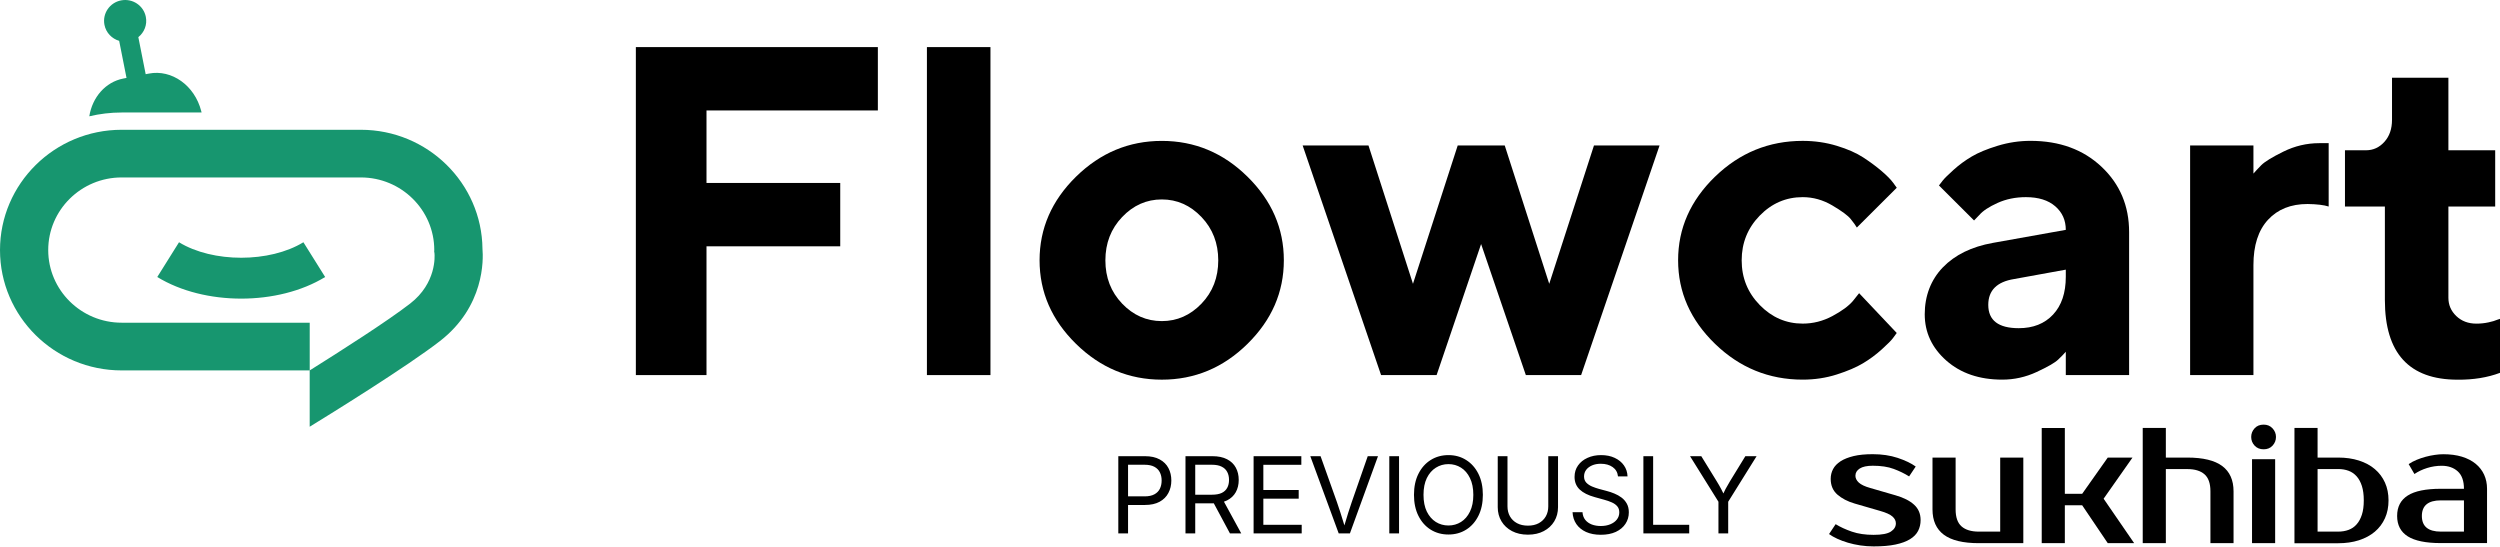 <svg width="471" height="103" viewBox="0 0 471 103" fill="none" xmlns="http://www.w3.org/2000/svg">
<path d="M82.892 64.253C76.674 69.081 62.026 78.14 58.345 80.396V69.79C64.177 66.134 73.049 60.472 77.287 57.182C82.255 53.327 81.906 48.217 81.855 47.711L81.799 47.368L81.818 47.114C81.818 39.57 75.614 33.431 67.988 33.431H22.915C15.284 33.431 9.085 39.57 9.085 47.114C9.085 54.657 15.289 60.797 22.915 60.797H58.35V69.785H22.915C10.28 69.79 0 59.62 0 47.118C0 34.617 10.28 24.451 22.915 24.451H67.988C80.545 24.451 90.778 34.497 90.899 46.891C91.071 48.879 91.303 57.724 82.892 64.253ZM33.729 45.64L29.63 52.187C34.064 54.903 39.757 56.26 45.445 56.26C51.133 56.26 56.826 54.903 61.259 52.187L57.16 45.64C50.807 49.532 40.077 49.532 33.724 45.64H33.729ZM37.981 21.198L37.902 20.892C36.671 16.102 32.354 13.025 28.046 13.864L27.446 13.979L26.061 6.997C27.177 6.112 27.771 4.661 27.474 3.174C27.051 1.042 24.965 -0.343 22.813 0.074C20.661 0.491 19.258 2.558 19.681 4.689C19.974 6.172 21.08 7.293 22.451 7.696L23.835 14.679L23.236 14.795C19.857 15.453 17.394 18.335 16.823 21.912C18.779 21.449 20.819 21.194 22.92 21.194H37.991L37.981 21.198Z" fill="#17966F"/>
<path d="M165.388 8.873V20.809H133.104V34.469H158.301V46.405H133.104V70.666H119.795V8.873H165.388Z" fill="black"/>
<path d="M186.602 70.666H174.631V8.873H186.602V70.666Z" fill="black"/>
<path d="M235.026 64.786C230.462 69.281 225.081 71.528 218.886 71.528C212.692 71.528 207.306 69.281 202.723 64.786C198.141 60.292 195.855 55.042 195.855 49.037C195.855 43.032 198.146 37.782 202.723 33.287C207.306 28.793 212.692 26.546 218.886 26.546C225.081 26.546 230.462 28.793 235.026 33.287C239.594 37.782 241.876 43.032 241.876 49.037C241.876 55.042 239.594 60.292 235.026 64.786ZM211.409 57.201C213.51 59.397 216.005 60.495 218.886 60.495C221.768 60.495 224.258 59.397 226.364 57.201C228.469 55.005 229.519 52.289 229.519 49.055C229.519 45.821 228.469 43.101 226.364 40.891C224.258 38.681 221.768 37.573 218.886 37.573C216.005 37.573 213.514 38.681 211.409 40.891C209.304 43.101 208.254 45.826 208.254 49.055C208.254 52.285 209.304 55 211.409 57.201Z" fill="black"/>
<path d="M283.491 27.403L291.875 53.471L300.305 27.403H312.662L297.884 70.666H287.469L279.039 45.974L270.656 70.666H260.195L245.417 27.403H257.82L266.204 53.471L274.634 27.403H283.491Z" fill="black"/>
<path d="M323.118 33.283C327.756 28.788 333.262 26.541 339.629 26.541C341.874 26.541 344.016 26.851 346.047 27.468C348.078 28.084 349.741 28.821 351.038 29.664C352.334 30.512 353.487 31.364 354.495 32.226C355.504 33.088 356.238 33.834 356.698 34.469L357.349 35.373L349.83 42.87C349.597 42.466 349.216 41.938 348.682 41.276C348.152 40.613 347 39.761 345.224 38.713C343.449 37.666 341.586 37.142 339.629 37.142C336.488 37.142 333.788 38.306 331.524 40.632C329.261 42.958 328.132 45.766 328.132 49.055C328.132 52.345 329.271 55.153 331.548 57.479C333.825 59.805 336.516 60.968 339.629 60.968C341.59 60.968 343.454 60.495 345.224 59.546C346.995 58.596 348.287 57.651 349.091 56.701L350.257 55.236L357.344 62.733C357.172 62.965 356.935 63.285 356.633 63.702C356.331 64.119 355.629 64.823 354.537 65.815C353.445 66.806 352.26 67.682 350.991 68.442C349.723 69.202 348.078 69.906 346.042 70.555C344.011 71.204 341.869 71.523 339.624 71.523C333.258 71.523 327.756 69.276 323.113 64.781C318.475 60.287 316.156 55.037 316.156 49.032C316.156 43.027 318.475 37.777 323.113 33.283H323.118Z" fill="black"/>
<path d="M389.196 66.269C388.852 66.672 388.369 67.168 387.751 67.756C387.128 68.345 385.785 69.118 383.708 70.082C381.635 71.046 379.474 71.523 377.225 71.523C372.903 71.523 369.39 70.323 366.68 67.928C363.971 65.528 362.619 62.622 362.619 59.203C362.619 55.783 363.757 52.725 366.034 50.371C368.311 48.017 371.453 46.479 375.454 45.761L389.196 43.305C389.196 41.493 388.536 40.015 387.211 38.866C385.887 37.717 384.042 37.142 381.681 37.142C379.72 37.142 377.936 37.509 376.323 38.241C374.711 38.973 373.572 39.728 372.907 40.502L371.913 41.535L365.3 34.942C365.472 34.71 365.709 34.404 366.011 34.015C366.313 33.626 366.992 32.958 368.042 32.009C369.092 31.059 370.24 30.22 371.476 29.488C372.712 28.756 374.343 28.079 376.36 27.463C378.377 26.847 380.436 26.536 382.541 26.536C388.015 26.536 392.481 28.167 395.939 31.429C399.396 34.691 401.125 38.792 401.125 43.731V70.662H389.196V66.264V66.269ZM386.798 59.268C388.397 57.558 389.196 55.181 389.196 52.137V50.802L379.474 52.568C376.221 53.087 374.59 54.708 374.59 57.437C374.59 60.366 376.504 61.83 380.338 61.83C383.048 61.83 385.199 60.977 386.798 59.268Z" fill="black"/>
<path d="M438.721 38.908C437.828 38.621 436.504 38.463 434.743 38.435C431.601 38.435 429.12 39.427 427.289 41.41C425.458 43.393 424.547 46.238 424.547 49.94V70.666H412.617V27.403H424.547V32.704C424.891 32.3 425.383 31.777 426.015 31.128C426.647 30.484 428.041 29.627 430.188 28.566C432.335 27.505 434.589 26.972 436.95 26.972H438.721V38.908Z" fill="black"/>
<path d="M450.645 14.647H461.278V28.306H470.094V38.908H461.278V56.103C461.278 57.451 461.775 58.6 462.77 59.55C463.764 60.5 465.024 60.973 466.553 60.973C467.333 60.973 468.086 60.894 468.82 60.736C469.555 60.579 470.112 60.412 470.484 60.241L471.005 60.069V70.24C468.644 71.129 465.976 71.56 463.011 71.533C453.875 71.533 449.312 66.533 449.312 56.538V38.913H441.792V28.311H445.77C447.123 28.311 448.275 27.778 449.228 26.717C450.181 25.656 450.655 24.275 450.655 22.579V14.647H450.645Z" fill="black"/>
<path d="M349.558 89.614C349.558 90.089 349.771 90.521 350.197 90.918C350.623 91.308 351.341 91.655 352.357 91.938L357.175 93.334C358.667 93.766 359.818 94.354 360.628 95.098C361.438 95.842 361.843 96.805 361.843 97.982C361.843 98.725 361.687 99.406 361.374 100.015C361.062 100.624 360.557 101.149 359.854 101.581C359.15 102.013 358.234 102.353 357.118 102.587C355.995 102.828 354.617 102.941 352.983 102.941C352.13 102.941 351.298 102.877 350.481 102.757C349.664 102.636 348.882 102.459 348.151 102.247C347.412 102.027 346.744 101.779 346.147 101.503C345.543 101.226 345.024 100.929 344.591 100.617L345.834 98.754C346.708 99.292 347.724 99.76 348.897 100.164C350.069 100.568 351.433 100.766 352.983 100.766C354.532 100.766 355.626 100.56 356.251 100.142C356.877 99.731 357.182 99.214 357.182 98.591C357.182 98.116 356.962 97.684 356.528 97.301C356.095 96.919 355.327 96.572 354.226 96.26L349.408 94.864C348.08 94.475 346.999 93.908 346.161 93.178C345.322 92.441 344.903 91.456 344.903 90.216C344.903 89.558 345.052 88.941 345.351 88.374C345.649 87.808 346.125 87.319 346.765 86.901C347.404 86.49 348.229 86.164 349.224 85.923C350.218 85.682 351.419 85.569 352.833 85.569C354.553 85.569 356.116 85.803 357.516 86.263C358.916 86.731 360.053 87.269 360.92 87.893L359.676 89.756C358.824 89.218 357.864 88.75 356.784 88.346C355.704 87.942 354.389 87.744 352.833 87.744C351.732 87.744 350.915 87.921 350.375 88.268C349.835 88.622 349.565 89.062 349.565 89.6L349.558 89.614Z" fill="black"/>
<path d="M464.209 92.094C464.209 90.606 463.819 89.508 463.044 88.807C462.27 88.105 461.253 87.751 460.01 87.751C459.079 87.751 458.162 87.893 457.274 88.169C456.386 88.445 455.583 88.828 454.879 89.302L453.792 87.439C454.247 87.127 454.752 86.858 455.299 86.632C455.846 86.405 456.414 86.213 456.99 86.058C457.573 85.902 458.148 85.781 458.717 85.703C459.285 85.618 459.818 85.576 460.315 85.576C461.644 85.576 462.817 85.732 463.833 86.043C464.849 86.355 465.709 86.802 466.412 87.375C467.116 87.956 467.649 88.644 468.011 89.437C468.373 90.231 468.558 91.116 468.558 92.087V102.318H459.854C457.033 102.318 454.958 101.892 453.622 101.049C452.286 100.199 451.618 98.924 451.618 97.202C451.618 95.481 452.286 94.205 453.622 93.355C454.958 92.505 457.04 92.087 459.854 92.087H464.209V92.094ZM456.279 97.209C456.279 99.172 457.473 100.157 459.854 100.157H464.209V94.269H459.854C457.466 94.269 456.279 95.254 456.279 97.216V97.209Z" fill="black"/>
<path d="M432.276 102.325V80.624H436.632V86.206H440.519C441.947 86.206 443.247 86.391 444.42 86.766C445.592 87.142 446.594 87.673 447.419 88.382C448.25 89.083 448.882 89.933 449.33 90.925C449.778 91.917 449.998 93.036 449.998 94.276C449.998 95.516 449.778 96.635 449.33 97.627C448.882 98.619 448.25 99.469 447.419 100.171C446.587 100.872 445.585 101.411 444.42 101.786C443.247 102.162 441.947 102.346 440.519 102.346H432.276V102.325ZM440.519 100.157C441.222 100.157 441.869 100.05 442.466 99.831C443.056 99.611 443.567 99.271 443.986 98.789C444.413 98.315 444.74 97.705 444.981 96.961C445.223 96.217 445.337 95.318 445.337 94.262C445.337 93.206 445.216 92.306 444.981 91.563C444.74 90.819 444.413 90.209 443.986 89.735C443.56 89.26 443.056 88.913 442.466 88.693C441.876 88.474 441.229 88.367 440.519 88.367H436.632V100.15H440.519V100.157Z" fill="black"/>
<path d="M428.794 82.324C428.794 82.947 428.581 83.486 428.155 83.953C427.728 84.421 427.167 84.648 426.464 84.648C425.76 84.648 425.192 84.414 424.765 83.953C424.339 83.486 424.126 82.947 424.126 82.324C424.126 81.7 424.339 81.162 424.765 80.694C425.192 80.227 425.753 80 426.464 80C427.174 80 427.707 80.234 428.14 80.694C428.574 81.162 428.794 81.7 428.794 82.324ZM428.638 102.325H424.282V86.511H428.638V102.325Z" fill="black"/>
<path d="M420.8 102.325H416.445V92.562C416.445 91.074 416.068 90.004 415.322 89.352C414.576 88.7 413.496 88.374 412.089 88.374H408.046V102.325H403.69V80.624H408.046V86.206H412.089C415.052 86.206 417.248 86.738 418.669 87.8C420.09 88.863 420.8 90.45 420.8 92.562V102.325Z" fill="black"/>
<path d="M392.284 95.197H389.016V102.332H384.66V80.631H389.016V93.029H392.284L397.102 86.206H401.764L396.321 93.957L402.076 102.332H397.102L392.284 95.197Z" fill="black"/>
<path d="M364.082 86.206H368.438V95.969C368.438 97.457 368.814 98.527 369.561 99.179C370.307 99.831 371.387 100.157 372.794 100.157H376.837V86.206H381.193V102.332H372.794C369.831 102.332 367.635 101.8 366.214 100.738C364.793 99.675 364.082 98.088 364.082 95.977V86.213V86.206Z" fill="black"/>
<path d="M210.689 100.497V85.946H215.719C216.825 85.946 217.747 86.148 218.482 86.552C219.218 86.949 219.768 87.492 220.133 88.183C220.497 88.873 220.68 89.654 220.68 90.526C220.68 91.399 220.494 92.183 220.123 92.88C219.758 93.576 219.208 94.127 218.473 94.53C217.737 94.934 216.816 95.136 215.709 95.136H212.027V93.515H215.65C216.399 93.515 217.008 93.388 217.477 93.134C217.952 92.88 218.3 92.528 218.521 92.079C218.743 91.623 218.853 91.106 218.853 90.526C218.853 89.947 218.743 89.436 218.521 88.993C218.3 88.544 217.952 88.192 217.477 87.938C217.001 87.684 216.386 87.558 215.631 87.558H212.525V100.497H210.689ZM223.346 100.497V85.946H228.414C229.521 85.946 230.442 86.138 231.178 86.522C231.913 86.9 232.463 87.427 232.828 88.104C233.193 88.775 233.375 89.546 233.375 90.419C233.375 91.298 233.189 92.069 232.818 92.733C232.447 93.397 231.894 93.915 231.158 94.286C230.422 94.651 229.501 94.833 228.394 94.833H224.371V93.202H228.346C229.094 93.202 229.703 93.091 230.172 92.87C230.641 92.642 230.986 92.32 231.207 91.903C231.435 91.487 231.549 90.992 231.549 90.419C231.549 89.839 231.435 89.338 231.207 88.915C230.986 88.485 230.637 88.153 230.162 87.919C229.693 87.678 229.081 87.558 228.326 87.558H225.182V100.497H223.346ZM231.725 100.497L228.209 93.944H230.279L233.853 100.497H231.725ZM236.178 100.497V85.946H245.172V87.567H238.014V92.313H244.674V93.944H238.014V98.876H245.24V100.497H236.178ZM252.213 100.497L246.861 85.946H248.795L251.881 94.608C252.057 95.097 252.275 95.751 252.535 96.571C252.802 97.391 253.118 98.407 253.482 99.618H253.092C253.45 98.388 253.759 97.369 254.019 96.561C254.28 95.748 254.495 95.097 254.664 94.608L257.682 85.946H259.615L254.322 100.497H252.213ZM263.58 85.946V100.497H261.744V85.946H263.58ZM272.887 100.702C271.637 100.702 270.52 100.396 269.537 99.784C268.56 99.172 267.792 98.306 267.232 97.186C266.672 96.067 266.393 94.748 266.393 93.231C266.393 91.708 266.672 90.386 267.232 89.266C267.792 88.147 268.56 87.281 269.537 86.669C270.52 86.05 271.637 85.741 272.887 85.741C274.143 85.741 275.256 86.05 276.227 86.669C277.203 87.281 277.971 88.147 278.531 89.266C279.091 90.386 279.371 91.708 279.371 93.231C279.371 94.748 279.091 96.067 278.531 97.186C277.971 98.306 277.203 99.172 276.227 99.784C275.256 100.396 274.143 100.702 272.887 100.702ZM272.887 99.003C273.759 99.003 274.547 98.781 275.25 98.339C275.96 97.896 276.523 97.245 276.939 96.386C277.363 95.526 277.574 94.475 277.574 93.231C277.574 91.981 277.363 90.927 276.939 90.067C276.523 89.201 275.96 88.547 275.25 88.104C274.547 87.662 273.759 87.44 272.887 87.44C272.014 87.44 271.223 87.665 270.514 88.114C269.804 88.557 269.238 89.208 268.814 90.067C268.398 90.927 268.189 91.981 268.189 93.231C268.189 94.475 268.398 95.526 268.814 96.386C269.238 97.239 269.804 97.89 270.514 98.339C271.223 98.781 272.014 99.003 272.887 99.003ZM287.857 100.731C286.718 100.731 285.719 100.507 284.859 100.058C284.006 99.608 283.346 98.993 282.877 98.212C282.408 97.431 282.174 96.542 282.174 95.546V85.946H284.01V95.399C284.01 96.103 284.163 96.728 284.469 97.274C284.781 97.821 285.224 98.251 285.797 98.563C286.376 98.876 287.066 99.032 287.867 99.032C288.661 99.032 289.345 98.876 289.918 98.563C290.491 98.244 290.93 97.815 291.236 97.274C291.542 96.728 291.695 96.103 291.695 95.399V85.946H293.531V95.546C293.531 96.542 293.297 97.431 292.828 98.212C292.359 98.993 291.699 99.608 290.846 100.058C289.999 100.507 289.003 100.731 287.857 100.731ZM301.588 100.751C300.527 100.751 299.602 100.575 298.814 100.224C298.033 99.865 297.424 99.371 296.988 98.739C296.552 98.101 296.311 97.353 296.266 96.493H298.141C298.18 97.073 298.355 97.558 298.668 97.948C298.98 98.332 299.391 98.622 299.898 98.817C300.413 99.006 300.976 99.1 301.588 99.1C302.258 99.1 302.854 98.993 303.375 98.778C303.902 98.563 304.316 98.264 304.615 97.88C304.921 97.489 305.074 97.037 305.074 96.522C305.074 96.067 304.95 95.692 304.703 95.399C304.456 95.1 304.114 94.853 303.678 94.657C303.248 94.462 302.753 94.289 302.193 94.14L300.465 93.661C299.221 93.323 298.274 92.847 297.623 92.235C296.972 91.617 296.646 90.823 296.646 89.853C296.646 89.026 296.865 88.306 297.301 87.694C297.737 87.076 298.333 86.597 299.088 86.259C299.843 85.914 300.696 85.741 301.646 85.741C302.616 85.741 303.469 85.914 304.205 86.259C304.947 86.604 305.53 87.079 305.953 87.684C306.376 88.29 306.601 88.98 306.627 89.755H304.83C304.752 89 304.417 88.414 303.824 87.997C303.232 87.58 302.486 87.372 301.588 87.372C300.963 87.372 300.413 87.476 299.937 87.684C299.462 87.893 299.091 88.176 298.824 88.534C298.564 88.892 298.434 89.302 298.434 89.765C298.434 90.24 298.577 90.63 298.863 90.936C299.156 91.236 299.518 91.477 299.947 91.659C300.383 91.841 300.816 91.991 301.246 92.108L302.74 92.509C303.202 92.626 303.674 92.785 304.156 92.987C304.638 93.183 305.084 93.433 305.494 93.739C305.904 94.045 306.236 94.426 306.49 94.882C306.744 95.338 306.871 95.884 306.871 96.522C306.871 97.33 306.659 98.052 306.236 98.69C305.82 99.328 305.217 99.833 304.43 100.204C303.642 100.569 302.695 100.751 301.588 100.751ZM309.615 100.497V85.946H311.451V98.876H318.248V100.497H309.615ZM323.756 100.497V94.53L318.404 85.946H320.523L323.414 90.644C323.733 91.158 324.019 91.656 324.273 92.138C324.534 92.613 324.797 93.186 325.064 93.856H324.322C324.589 93.173 324.85 92.59 325.103 92.108C325.364 91.627 325.644 91.138 325.943 90.644L328.824 85.946H330.943L325.592 94.53V100.497H323.756Z" fill="black"/>
</svg>
